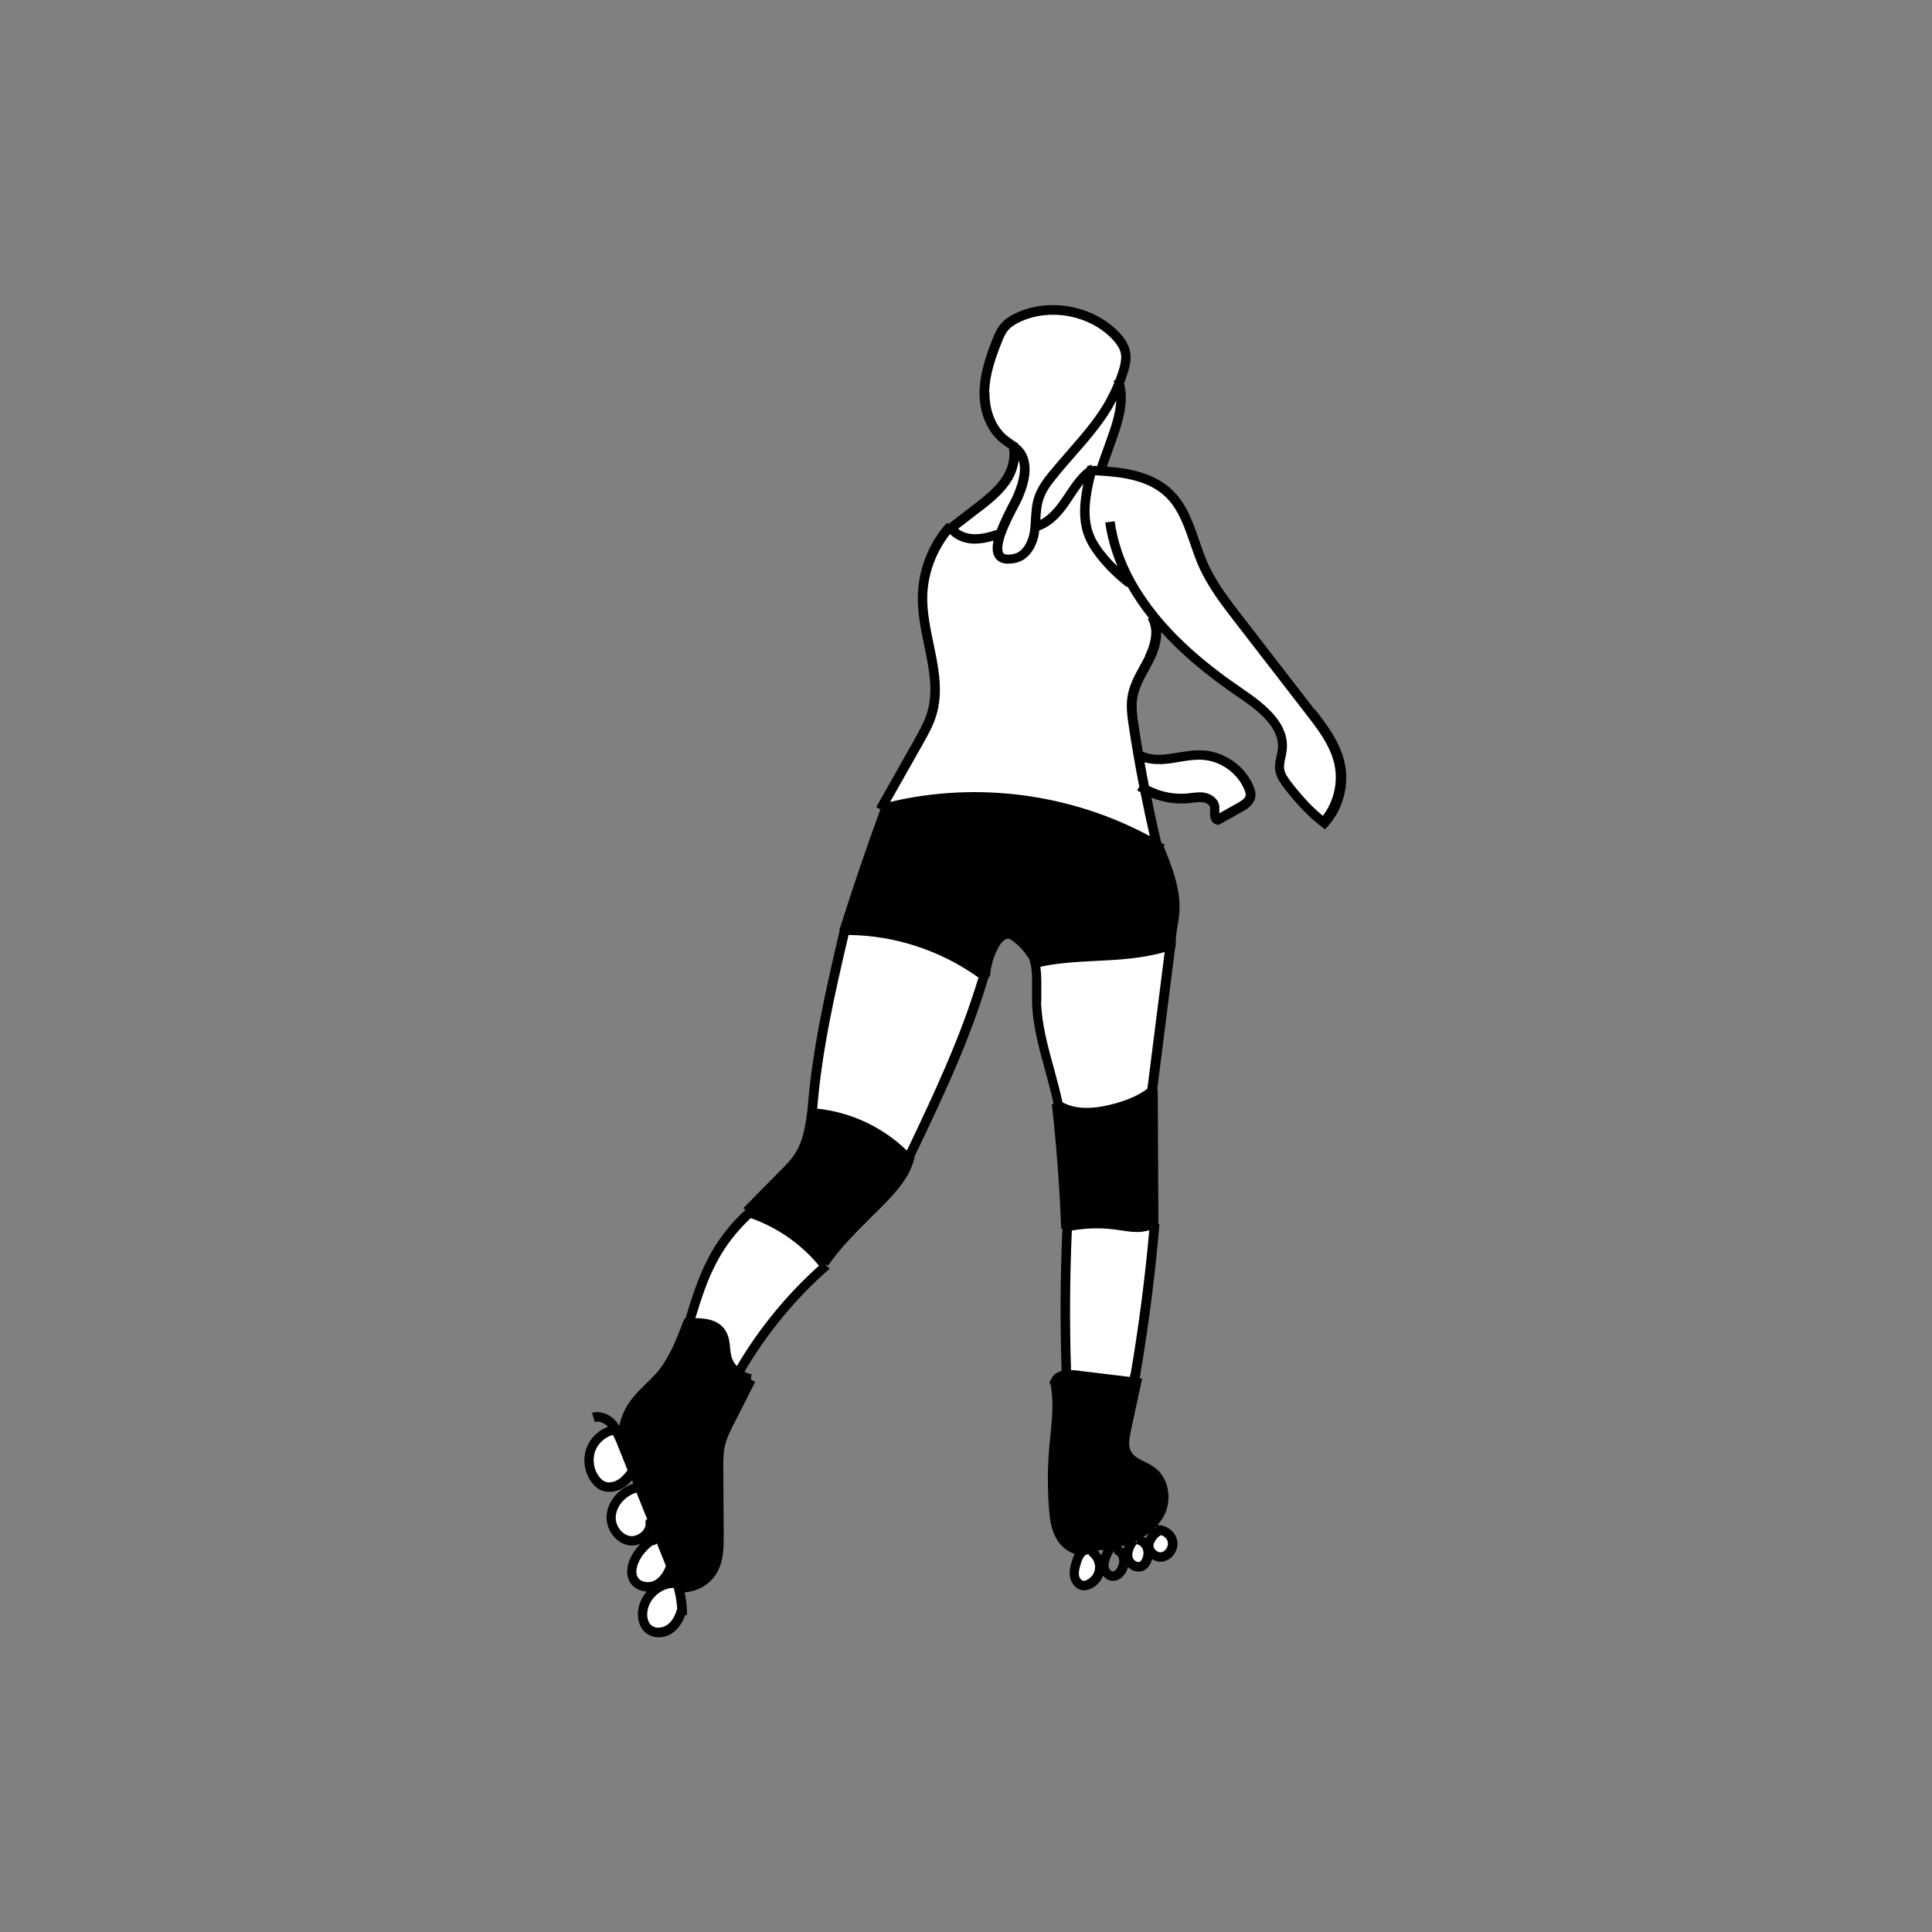 <?xml version="1.0" encoding="UTF-8"?>
<svg id="Ebene_1" xmlns="http://www.w3.org/2000/svg" version="1.1" viewBox="0 0 141.73 141.73">
  <rect x="0" y="0" width="141.73" height="141.73" fill="#808080" stroke="none"/>
  <!-- Generator: Adobe Illustrator 30.1.0, SVG Export Plug-In . SVG Version: 2.1.1 Build 136)  -->
  <defs>
    <style>
      .st0 {
        fill: #fff;
      }
    </style>
  </defs>
  <g>
    <path class="st0" d="M86,113.05c.11.51-.26,1.09-.77,1.16-.52.07-1.04-.43-.96-.94.03-.2.13-.37.25-.53.18-.24.43-.47.72-.46.36.11.67.4.76.78"/>
    <path class="st0" d="M83.64,112.99c.24.1.44.3.53.55.12.33.07.71-.1,1.02-.06.11-.13.21-.24.29-.38.26-.95-.04-1.08-.48-.13-.44.06-.92.33-1.29.07-.1.16-.2.27-.23.11-.03.27.03.28.15h0Z"/>
    <path class="st0" d="M79.64,113.71c.22-.06.48-.01.6.18l-.03.04c.32.29.51.73.47,1.17-.04.49-.37.95-.82,1.14-.12.06-.25.09-.39.08-.33-.02-.58-.34-.65-.67-.06-.33.02-.66.12-.98.09-.31.2-.63.45-.84.07-.06.16-.1.25-.12"/>
    <path class="st0" d="M45.15,104.83c.15.24.26.51.37.77.02.04.03.08.05.12.29.73.59,1.46.88,2.2h-.02c-.26.39-.57.75-.97.97-.4.22-.91.29-1.32.08-.18-.09-.32-.23-.44-.39-.5-.63-.63-1.52-.35-2.26.28-.75.98-1.32,1.77-1.46l.03-.02Z"/>
    <path class="st0" d="M46.89,109.03c.32.8.64,1.59.96,2.39l-.14.06v.42c-.08.69-.84,1.25-1.55,1.13-.79-.13-1.35-.94-1.33-1.74.03-.8.56-1.52,1.26-1.91.2-.11.41-.19.63-.27l.18-.07Z"/>
    <path class="st0" d="M47.79,113.07c.18-.11.37-.22.55-.33h.03c.21.51.42,1.03.63,1.56.08.19.15.38.23.58-.19.57-.53,1.11-1.06,1.39-.55.29-1.33.18-1.67-.34-.3-.47-.16-1.1.1-1.6.27-.51.66-.96,1.14-1.3l.04.05Z"/>
    <path class="st0" d="M49.17,116.16c.16-.08.37-.07.53.03.03.11.06.21.09.32.15.55.24,1.1.25,1.66h-.05c-.15.54-.43,1.06-.9,1.36-.46.3-1.14.33-1.55-.04-.34-.31-.45-.81-.4-1.27.11-1.03,1-1.92,2.03-2.06"/>
    <path class="st0" d="M50.53,97.06c.47-1.55.94-3.11,1.69-4.54.7-1.34,1.63-2.54,2.75-3.55,2.12.69,4.02,2,5.42,3.73.05.06.1.12.15.18h.01c-2.56,2.26-4.75,4.93-6.44,7.89-.38-.28-.67-.68-.79-1.14-.17-.61-.07-1.31-.41-1.84-.47-.73-1.5-.77-2.38-.71v-.02Z"/>
    <path class="st0" d="M78.22,100.72c-.12-3.58-.1-7.16.06-10.74,1.15-.24,2.33-.28,3.5-.13.92.12,1.91.36,2.76-.03v.03s.02.07.06.06c.03-.01.05-.05.05-.09h.06c-.31,3.69-.79,7.36-1.41,11-.06.13-.09.29-.09.44l-.02.16c-1.47-.18-2.94-.36-4.41-.54-.17-.02-.36-.03-.55-.01l-.02-.15Z"/>
    <path class="st0" d="M76.08,70.61c3.21-.74,6.68-.17,9.78-1.25-.45,3.57-.9,7.13-1.35,10.7-.82.66-1.85,1.03-2.88,1.29-1.32.33-2.84.47-3.97-.26-.52-2.55-1.55-5.02-1.62-7.62-.02-.94.08-1.91-.11-2.83.05-.01.1-.02.16-.03"/>
    <path class="st0" d="M59.57,81.64c0-.06,0-.12.01-.18.34-4.47,1.36-8.86,2.38-13.23,3.65-.03,7.29,1.16,10.22,3.33-1.36,4.66-3.47,9.05-5.56,13.42-1.8-1.92-4.34-3.14-6.97-3.34h-.08Z"/>
    <path class="st0" d="M91.6,57.77c.09.21.16.44.12.66-.08.38-.45.61-.78.8-.53.3-1.07.6-1.61.9-.34-.06-.19-.58-.24-.93-.04-.37-.4-.63-.76-.69-.36-.07-.74,0-1.1.04-1.12.12-2.28-.11-3.26-.65-.16-.83-.32-1.66-.46-2.49.48.26,1.05.33,1.59.31,1.06-.03,2.1-.39,3.15-.32,1.44.1,2.78,1.05,3.35,2.38"/>
    <path class="st0" d="M80.01,34.52c-.78.57-1.29,1.46-1.84,2.26-.56.82-1.28,1.65-2.24,1.88.07-.71.05-1.43.27-2.11.2-.64.61-1.19,1.03-1.71,1.35-1.68,2.93-3.2,4.03-5.05.33-.55.61-1.12.85-1.71.4,1.36-.09,2.85-.57,4.2-.25.7-.51,1.41-.76,2.11v.15c-.24-.01-.47-.02-.7-.03,0-.02,0-.04.01-.06-.03.02-.06.04-.08.06"/>
    <path class="st0" d="M73.77,35.29c.52-.74.8-1.69.59-2.56.14.1.26.21.37.34.8.93.38,2.35-.11,3.47-.16.36-.89,1.61-1.25,2.69l-.14-.02c-.59.19-1.21.36-1.83.34-.63-.02-1.27-.27-1.64-.78h0c.64-.49,1.27-.99,1.91-1.48.77-.59,1.55-1.2,2.1-2"/>
    <path class="st0" d="M82.97,42.77l-.08.04c-.71-.55-1.36-1.17-1.93-1.85-.41-.48-.79-1.01-1.03-1.59-.63-1.53-.26-3.25.14-4.85.23.01.46.02.69.03,1.86.11,3.76.42,5.06,1.71,1.38,1.37,1.68,3.45,2.47,5.22.63,1.42,1.59,2.66,2.54,3.89,1.77,2.29,3.54,4.58,5.31,6.87.89,1.15,1.8,2.35,2.11,3.77.34,1.52-.1,3.19-1.14,4.34-1.01-.77-1.87-1.73-2.65-2.74-.27-.35-.54-.73-.6-1.17-.06-.48.14-.95.2-1.43.21-1.81-1.54-3.15-3.05-4.17-2.34-1.59-4.65-3.47-6.41-5.68-.61-.76-1.16-1.56-1.62-2.39"/>
    <path class="st0" d="M74.36,32.72c-.22-.16-.46-.31-.67-.48-1.02-.81-1.48-2.17-1.46-3.46.01-1.3.44-2.56.92-3.76.14-.36.29-.72.54-1.02.28-.34.67-.57,1.08-.75,2.32-1.04,5.26-.49,7.04,1.32.35.35.66.76.76,1.25.11.5-.02,1.02-.18,1.51-.08.25-.17.51-.27.75-.24.59-.52,1.16-.85,1.71-1.11,1.85-2.68,3.37-4.03,5.05-.42.52-.82,1.07-1.03,1.71-.22.67-.2,1.4-.27,2.11-.01.13-.03.26-.05.39-.13.83-.6,1.72-1.42,1.9-1.43.33-1.46-.62-1.1-1.72.36-1.08,1.09-2.32,1.25-2.69.49-1.12.91-2.54.11-3.47-.11-.13-.24-.24-.37-.34"/>
    <path class="st0" d="M83.96,57.9c.27,1.38.57,2.76.9,4.13-5.94-3.44-13.23-4.45-19.88-2.76-.05.01-.1.02-.15.03l-.15-.09c.91-1.6,1.82-3.21,2.72-4.82.36-.63.72-1.27.93-1.97.87-2.77-.69-5.7-.66-8.61.02-1.87.73-3.73,1.97-5.13l.09.08s.02-.01.02-.02h0c.37.51,1.01.76,1.64.79.62.02,1.24-.15,1.83-.34l.14.02c-.36,1.11-.33,2.05,1.1,1.72.82-.19,1.28-1.07,1.41-1.9.02-.13.04-.26.05-.39.96-.23,1.68-1.06,2.24-1.88.55-.81,1.05-1.7,1.84-2.26h.07c-.4,1.6-.77,3.33-.14,4.85.24.58.62,1.11,1.03,1.59.58.68,1.23,1.3,1.93,1.85l.08-.04c.46.84,1.01,1.63,1.62,2.39l-.08.07c.55.9.28,2.07-.18,3.02-.46.94-1.1,1.83-1.27,2.87-.11.67-.02,1.37.08,2.05.11.74.23,1.49.36,2.23.14.83.3,1.66.46,2.49"/>
  </g>
  <path d="M96.42,52.03l-5.31-6.87c-.87-1.13-1.87-2.41-2.5-3.82-.24-.53-.44-1.11-.63-1.67-.44-1.3-.91-2.65-1.92-3.66-1.3-1.29-3.15-1.65-4.86-1.78l.65-1.83c.53-1.47.96-2.91.61-4.29.09-.22.17-.44.24-.67.16-.5.32-1.1.19-1.69-.1-.48-.37-.93-.85-1.42-1.87-1.91-5-2.49-7.43-1.4-.34.15-.84.41-1.2.84-.28.33-.44.72-.6,1.11-.48,1.22-.93,2.53-.95,3.89-.02,1.54.58,2.94,1.6,3.74.13.1.26.19.4.29.06.04.11.08.16.11.12.68-.07,1.48-.55,2.17-.52.76-1.29,1.35-2.02,1.92l-1.88,1.45-.1-.1-.09.1c-1.29,1.46-2.03,3.41-2.05,5.36-.01,1.19.23,2.39.47,3.55.36,1.74.7,3.38.2,4.96-.2.65-.55,1.26-.9,1.9l-2.82,4.99.3.17c-1.06,2.91-2.06,5.85-2.97,8.74l-.04.13h.03c-1,4.28-2.02,8.7-2.36,13.15,0,0,0,0,0,0h0c-.14,1.04-.29,2.22-.87,3.15-.3.5-.73.93-1.15,1.35l-2.68,2.72.14.14c-1.13,1.03-2.05,2.23-2.75,3.58-.73,1.4-1.2,2.92-1.65,4.4h-.08s-.08.21-.08.21c-.5,1.3-1.01,2.64-1.89,3.69-.26.3-.54.58-.84.87-.43.42-.87.85-1.22,1.36-.36.52-.61,1.12-.74,1.73-.09-.15-.19-.29-.31-.41-.47-.5-1.13-.71-1.69-.54l.21.67c.34-.11.72.09.96.34-.7.27-1.29.82-1.56,1.53-.33.86-.17,1.88.4,2.6.17.22.36.38.55.48.21.12.46.17.72.17.31,0,.64-.08.94-.25.29-.16.52-.38.71-.6l.1.24c-.2.07-.37.15-.52.23-.86.48-1.41,1.32-1.44,2.2-.03,1,.7,1.94,1.62,2.1.08.01.17.02.25.02.2,0,.4-.05.6-.12-.25.27-.48.56-.65.89-.38.72-.41,1.43-.09,1.95.26.4.72.63,1.22.65-.35.4-.58.89-.64,1.42-.07.63.12,1.21.51,1.57.27.24.63.37,1.01.37.33,0,.67-.1.96-.29.43-.28.77-.75.97-1.34h.13c0-.1,0-.21,0-.32,0-.42-.07-.87-.17-1.35.99-.06,1.93-.62,2.41-1.5.47-.86.46-1.85.46-2.72l-.03-4.91c0-.55,0-1.08.11-1.58.13-.6.43-1.18.69-1.69.51-1.01,1.03-2.03,1.54-3.04l-.31-.16h0v-.05s.04-.35.04-.35c-.18-.03-.35-.09-.52-.18,1.65-2.81,3.72-5.34,6.18-7.5l.08-.07-.29-.25.06-.05.11.08c.88-1.29,2.03-2.42,3.13-3.52.37-.37.75-.74,1.12-1.12.8-.84,1.69-1.83,2.04-3.09l.03-.12h0s.04-.04.04-.04c-.02-.02-.03-.03-.05-.05,2.02-4.22,4.1-8.57,5.45-13.18h.11s-.1-.01-.1-.01c0-.02.01-.05.02-.07h0s.09-.02.09-.02c.04-.74.26-1.47.62-2.13.19-.35.5-.69.77-.62.08.02.17.08.28.16.48.35.87.81,1.2,1.31.04.12.07.24.1.36.13.6.12,1.23.11,1.9,0,.29,0,.58,0,.87.04,1.74.51,3.42.96,5.05.22.8.44,1.62.62,2.45l-.13.03c.34,2.99.57,6.02.68,9.03v.1h.1c-.16,3.46-.18,6.97-.06,10.44-.41.11-.68.34-.79.67l-.08.02s.02.07.02.1l-.04.1.08.09c.24,1.23.11,2.54-.02,3.81-.03.32-.07.64-.09.97-.12,1.49-.12,2.97,0,4.41.05.68.15,1.46.54,2.14.31.55.81.95,1.34,1.11-.1.18-.16.38-.22.57-.11.36-.2.74-.12,1.15.08.44.44.91.96.95.02,0,.05,0,.07,0,.16,0,.32-.04.48-.11.42-.18.74-.54.91-.96.18.22.42.38.72.38.02,0,.03,0,.05,0,.36-.02.69-.25.91-.64.07-.12.12-.25.15-.37.12.11.26.21.42.27.12.04.23.06.35.06.19,0,.37-.05.52-.16.14-.1.26-.24.34-.4.06-.11.11-.24.14-.36.19.12.4.2.61.2.05,0,.1,0,.15-.01.33-.05.64-.24.85-.54.22-.31.3-.69.22-1.04-.11-.48-.49-.88-.99-1.04h0c-.15-.05-.3-.06-.45-.06.22-.26.41-.53.55-.83.52-1.17.24-2.59-.66-3.32-.26-.21-.55-.36-.84-.5-.4-.2-.78-.39-.97-.72-.25-.41-.15-.97-.03-1.56l.83-3.82-.19-.02.03-.18s.03-.07.05-.1l-.03-.02c.62-3.62,1.09-7.3,1.4-10.95v-.06s-.07,0-.07,0l-.05-9.87h-.04c.43-3.45.87-6.89,1.3-10.3,0,0,.02,0,.03,0l-.02-.05s.01-.08.02-.12l.02-.11h.02c-.03-.45.04-.91.12-1.4.05-.3.1-.61.13-.91.15-1.77-.54-3.46-1.14-4.94h-.01s.08-.13.08-.13l-.25-.15c-.26-1.07-.5-2.18-.72-3.31.89.36,1.87.51,2.82.4l.23-.03c.27-.03.53-.07.77-.02.22.04.46.19.48.39,0,.08,0,.17,0,.27,0,.3-.03.87.52.97l.12.02,1.71-.96c.29-.16.84-.47.96-1.04.07-.33-.04-.64-.14-.87-.61-1.44-2.08-2.48-3.65-2.59-.64-.04-1.26.06-1.87.16-.45.07-.88.15-1.32.16-.48.02-.88-.07-1.27-.23-.11-.67-.22-1.34-.32-2.01-.09-.61-.19-1.3-.08-1.94.12-.7.46-1.33.83-2,.14-.26.28-.52.41-.78.24-.48.52-1.25.52-2.04,1.48,1.63,3.33,3.2,5.65,4.77,1.61,1.09,3.08,2.31,2.9,3.84-.02.16-.06.32-.09.48-.08.33-.15.67-.1,1.04.07.52.37.94.67,1.33.93,1.21,1.8,2.1,2.72,2.81l.26.2.22-.24c1.11-1.24,1.58-3.02,1.22-4.65-.34-1.53-1.31-2.79-2.17-3.91ZM81.2,32.17l-.72,2.02c-.11,0-.21-.01-.32-.02v.1s-.12-.19-.12-.19c-.05.03-.11.07-.14.09,0,0,0,0,0,0h-.14s0,.11,0,.11c-.67.51-1.15,1.21-1.6,1.9l-.28.41c-.53.78-1.03,1.28-1.56,1.55,0-.01,0-.02,0-.04.03-.51.06-.99.21-1.44.19-.6.6-1.14.97-1.59.44-.55.9-1.08,1.37-1.61.95-1.08,1.93-2.21,2.69-3.48.12-.2.22-.41.33-.61-.04.89-.34,1.84-.69,2.8ZM72.57,28.79c.01-1.24.44-2.48.9-3.64.13-.34.27-.67.48-.92.21-.25.51-.45.95-.65,2.18-.98,4.97-.46,6.65,1.25.38.39.59.73.67,1.07.09.43-.04.91-.17,1.33-.07.22-.15.44-.24.66l-.12.05s.03.09.05.14c-.22.53-.48,1.05-.77,1.55-.73,1.22-1.69,2.31-2.62,3.38-.47.54-.94,1.08-1.39,1.63-.41.5-.86,1.1-1.09,1.82-.17.53-.21,1.08-.24,1.61-.01.19-.02.38-.04.58,0,.12-.03.24-.04.36-.11.65-.47,1.46-1.15,1.62-.39.09-.67.07-.78-.04-.07-.08-.2-.35.08-1.23.25-.75.69-1.59.98-2.14.12-.23.21-.41.26-.51.28-.64,1.14-2.58.06-3.84-.09-.1-.2-.21-.33-.31,0-.03-.02-.07-.03-.1l-.06.02s0,0,0,0c-.1-.07-.2-.14-.3-.21-.12-.08-.24-.17-.36-.26-.85-.67-1.34-1.86-1.33-3.18ZM71.89,37.56c.78-.6,1.58-1.23,2.17-2.08.38-.54.59-1.13.67-1.71.21.62.07,1.48-.43,2.62-.04.1-.13.26-.24.47-.27.52-.66,1.27-.93,2.01h0c-.52.17-1.12.34-1.71.32-.45-.02-.85-.16-1.13-.4l1.6-1.24ZM66.52,84.4c-1.77-1.72-4.12-2.82-6.57-3.07.34-4.3,1.32-8.56,2.3-12.74,3.38.03,6.72,1.12,9.53,3.12-1.31,4.39-3.29,8.58-5.25,12.69ZM49.18,115.8s-.02,0-.03,0c.01-.02.02-.03.03-.05,0,.02,0,.03.01.05,0,0-.01,0-.02,0ZM47.92,112.53l-.02-.04s-.03.02-.05.03c.02-.03.02-.05.04-.08l.03.08ZM45.28,108.58c-.26.15-.66.25-.98.07-.11-.06-.22-.16-.33-.3-.42-.53-.54-1.28-.3-1.92.22-.57.71-1,1.29-1.17.08.16.17.33.24.5l.84,2.09c-.26.35-.5.59-.76.73ZM46.21,112.68c-.58-.1-1.06-.73-1.04-1.39.02-.63.45-1.26,1.08-1.61.12-.07.27-.13.44-.19l.8,1.99h-.13v.38c-.03.23-.17.45-.39.61-.23.17-.51.25-.76.21ZM46.8,115.73c-.28-.44.02-1.07.11-1.25.24-.46.59-.86,1.02-1.16l.03.05.23-.14.66,1.64c-.19.51-.48.89-.84,1.08-.38.2-.97.15-1.21-.22ZM48.89,119.23c-.32.21-.82.26-1.12-.01-.22-.2-.33-.56-.28-.97.09-.86.85-1.63,1.72-1.75.07,0,.14-.01.21-.02.01.04.02.07.03.11.14.54.21,1.03.23,1.49h-.03c-.14.52-.41.93-.75,1.15ZM54.05,100.21c-.18-.2-.32-.42-.39-.68-.05-.2-.08-.42-.1-.65-.04-.43-.09-.88-.35-1.29-.48-.74-1.37-.89-2.2-.89.42-1.37.86-2.77,1.53-4.03.64-1.24,1.5-2.34,2.53-3.31,1.93.67,3.7,1.9,5.01,3.49-2.37,2.13-4.38,4.58-6.02,7.35ZM76.39,73.46c0-.28,0-.56,0-.84,0-.56.01-1.14-.07-1.7,1.34-.29,2.76-.36,4.13-.43,1.65-.08,3.36-.18,4.99-.65-.42,3.34-.85,6.68-1.27,10.03-.65.49-1.49.86-2.64,1.15-1.54.39-2.74.32-3.59-.16-.18-.85-.41-1.69-.63-2.5-.44-1.59-.89-3.23-.94-4.88ZM83.37,113.03v.07s0,.06,0,.06c-.03-.02-.05-.06-.06-.11.02,0,.03-.01.05-.02h.02ZM82.43,113.62c-.07-.06-.13-.13-.21-.17.1-.03.2-.06.3-.09-.04.09-.07.18-.1.26ZM80.78,114.09c-.07-.12-.15-.23-.25-.34.14-.02.29-.04.43-.06-.02.05-.05.09-.07.14-.04.08-.07.17-.11.26ZM82.95,100.75c-.03.09-.06.17-.07.26l-4.05-.49c-.09-.01-.17,0-.26,0-.11-3.4-.09-6.84.06-10.25,1.03-.18,2.08-.21,3.11-.08l.41.06c.43.06.86.13,1.29.13.29,0,.59-.05.87-.13-.31,3.49-.77,7.02-1.36,10.5ZM79.71,115.92c-.08.04-.15.05-.22.05-.14-.01-.29-.18-.33-.38-.05-.25.02-.53.11-.82.08-.27.17-.53.34-.67.03-.03.07-.05.12-.06.03,0,.06-.01.09-.01.04,0,.07,0,.1.02l-.04.06s.06.05.1.07c.24.21.38.56.35.87-.03.37-.28.71-.62.86ZM81.98,114.99c-.08.14-.2.28-.34.29-.14.01-.28-.17-.31-.35-.03-.26.08-.55.19-.81.06-.12.11-.24.24-.32v.21c.14,0,.29.16.33.34.05.19,0,.43-.12.65ZM83.76,114.4c-.04.08-.08.13-.13.16-.08.05-.17.04-.23.01-.14-.05-.27-.18-.31-.31-.11-.38.16-.81.28-.98.05,0,.09.02.14.04.15.06.27.19.33.35.08.21.05.49-.08.73ZM83.91,112.73c.14-.09.28-.19.41-.29-.03.03-.05.05-.08.09-.06.08-.13.19-.19.32-.05-.04-.09-.08-.14-.11,0,0,0,0,0,0ZM85.66,113.13c.04.16,0,.34-.11.49-.09.14-.23.23-.37.25-.14.02-.3-.04-.42-.17-.11-.11-.16-.25-.14-.38.02-.11.08-.23.19-.38.13-.18.27-.3.39-.32.24.09.42.28.47.5ZM84.81,112.04s-.09.05-.14.08c.05-.05.09-.09.14-.14v.06ZM85.11,56.06c.48-.02.95-.09,1.41-.17.59-.1,1.14-.19,1.71-.15,1.31.09,2.54.96,3.05,2.17.06.14.12.31.1.45-.04.22-.32.4-.61.56l-1.32.74s0-.1,0-.13c0-.13,0-.26,0-.37-.06-.57-.59-.91-1.05-1-.34-.07-.67-.02-.99.01l-.22.03c-1,.11-2.02-.09-2.91-.55-.11-.58-.22-1.15-.32-1.73.35.09.73.15,1.15.13ZM84.02,48.1c-.12.25-.26.5-.4.75-.38.69-.77,1.4-.9,2.22-.13.75-.01,1.53.08,2.16.11.75.23,1.49.36,2.23.13.76.27,1.51.42,2.26l-.16.25c.08.05.16.1.24.14.22,1.1.45,2.18.69,3.23-5.78-3.12-12.65-4.03-19.05-2.51l2.43-4.3c.35-.63.72-1.28.94-2,.55-1.75.18-3.56-.19-5.31-.23-1.12-.47-2.28-.46-3.4.02-1.65.62-3.31,1.67-4.64.41.41,1.02.67,1.69.7.04,0,.09,0,.13,0,.48,0,.94-.1,1.37-.22-.12.62-.06,1.07.21,1.36.2.22.49.33.86.33.18,0,.37-.02.59-.07,1.02-.23,1.54-1.28,1.68-2.19,0-.06.01-.12.02-.18,1.03-.35,1.75-1.27,2.21-1.95l.28-.42c.24-.36.48-.72.75-1.05-.29,1.39-.4,2.73.12,3.99.28.68.73,1.26,1.08,1.69.59.7,1.26,1.34,1.99,1.9l.04-.05c.44.78.97,1.57,1.58,2.33l-.09.06c.54.88.11,2.06-.2,2.68ZM97.06,59.86c-.78-.63-1.52-1.43-2.33-2.47-.25-.33-.48-.65-.53-1-.03-.24.03-.51.09-.79.04-.18.08-.37.1-.55.22-1.9-1.41-3.29-3.2-4.5-2.71-1.84-4.79-3.67-6.34-5.61-.62-.77-1.15-1.56-1.59-2.34-.79-1.42-1.29-2.88-1.49-4.36l-.69.09c.15,1.08.46,2.16.9,3.22-.27-.26-.53-.53-.77-.82-.48-.57-.78-1.03-.97-1.5-.54-1.31-.29-2.8.09-4.36.13,0,.26.01.4.02,1.69.1,3.59.37,4.83,1.61.89.89,1.31,2.1,1.75,3.38.2.57.4,1.17.65,1.73.67,1.48,1.68,2.8,2.58,3.96l5.31,6.87c.82,1.06,1.74,2.25,2.04,3.63.29,1.31-.04,2.72-.85,3.78Z"/>
</svg>